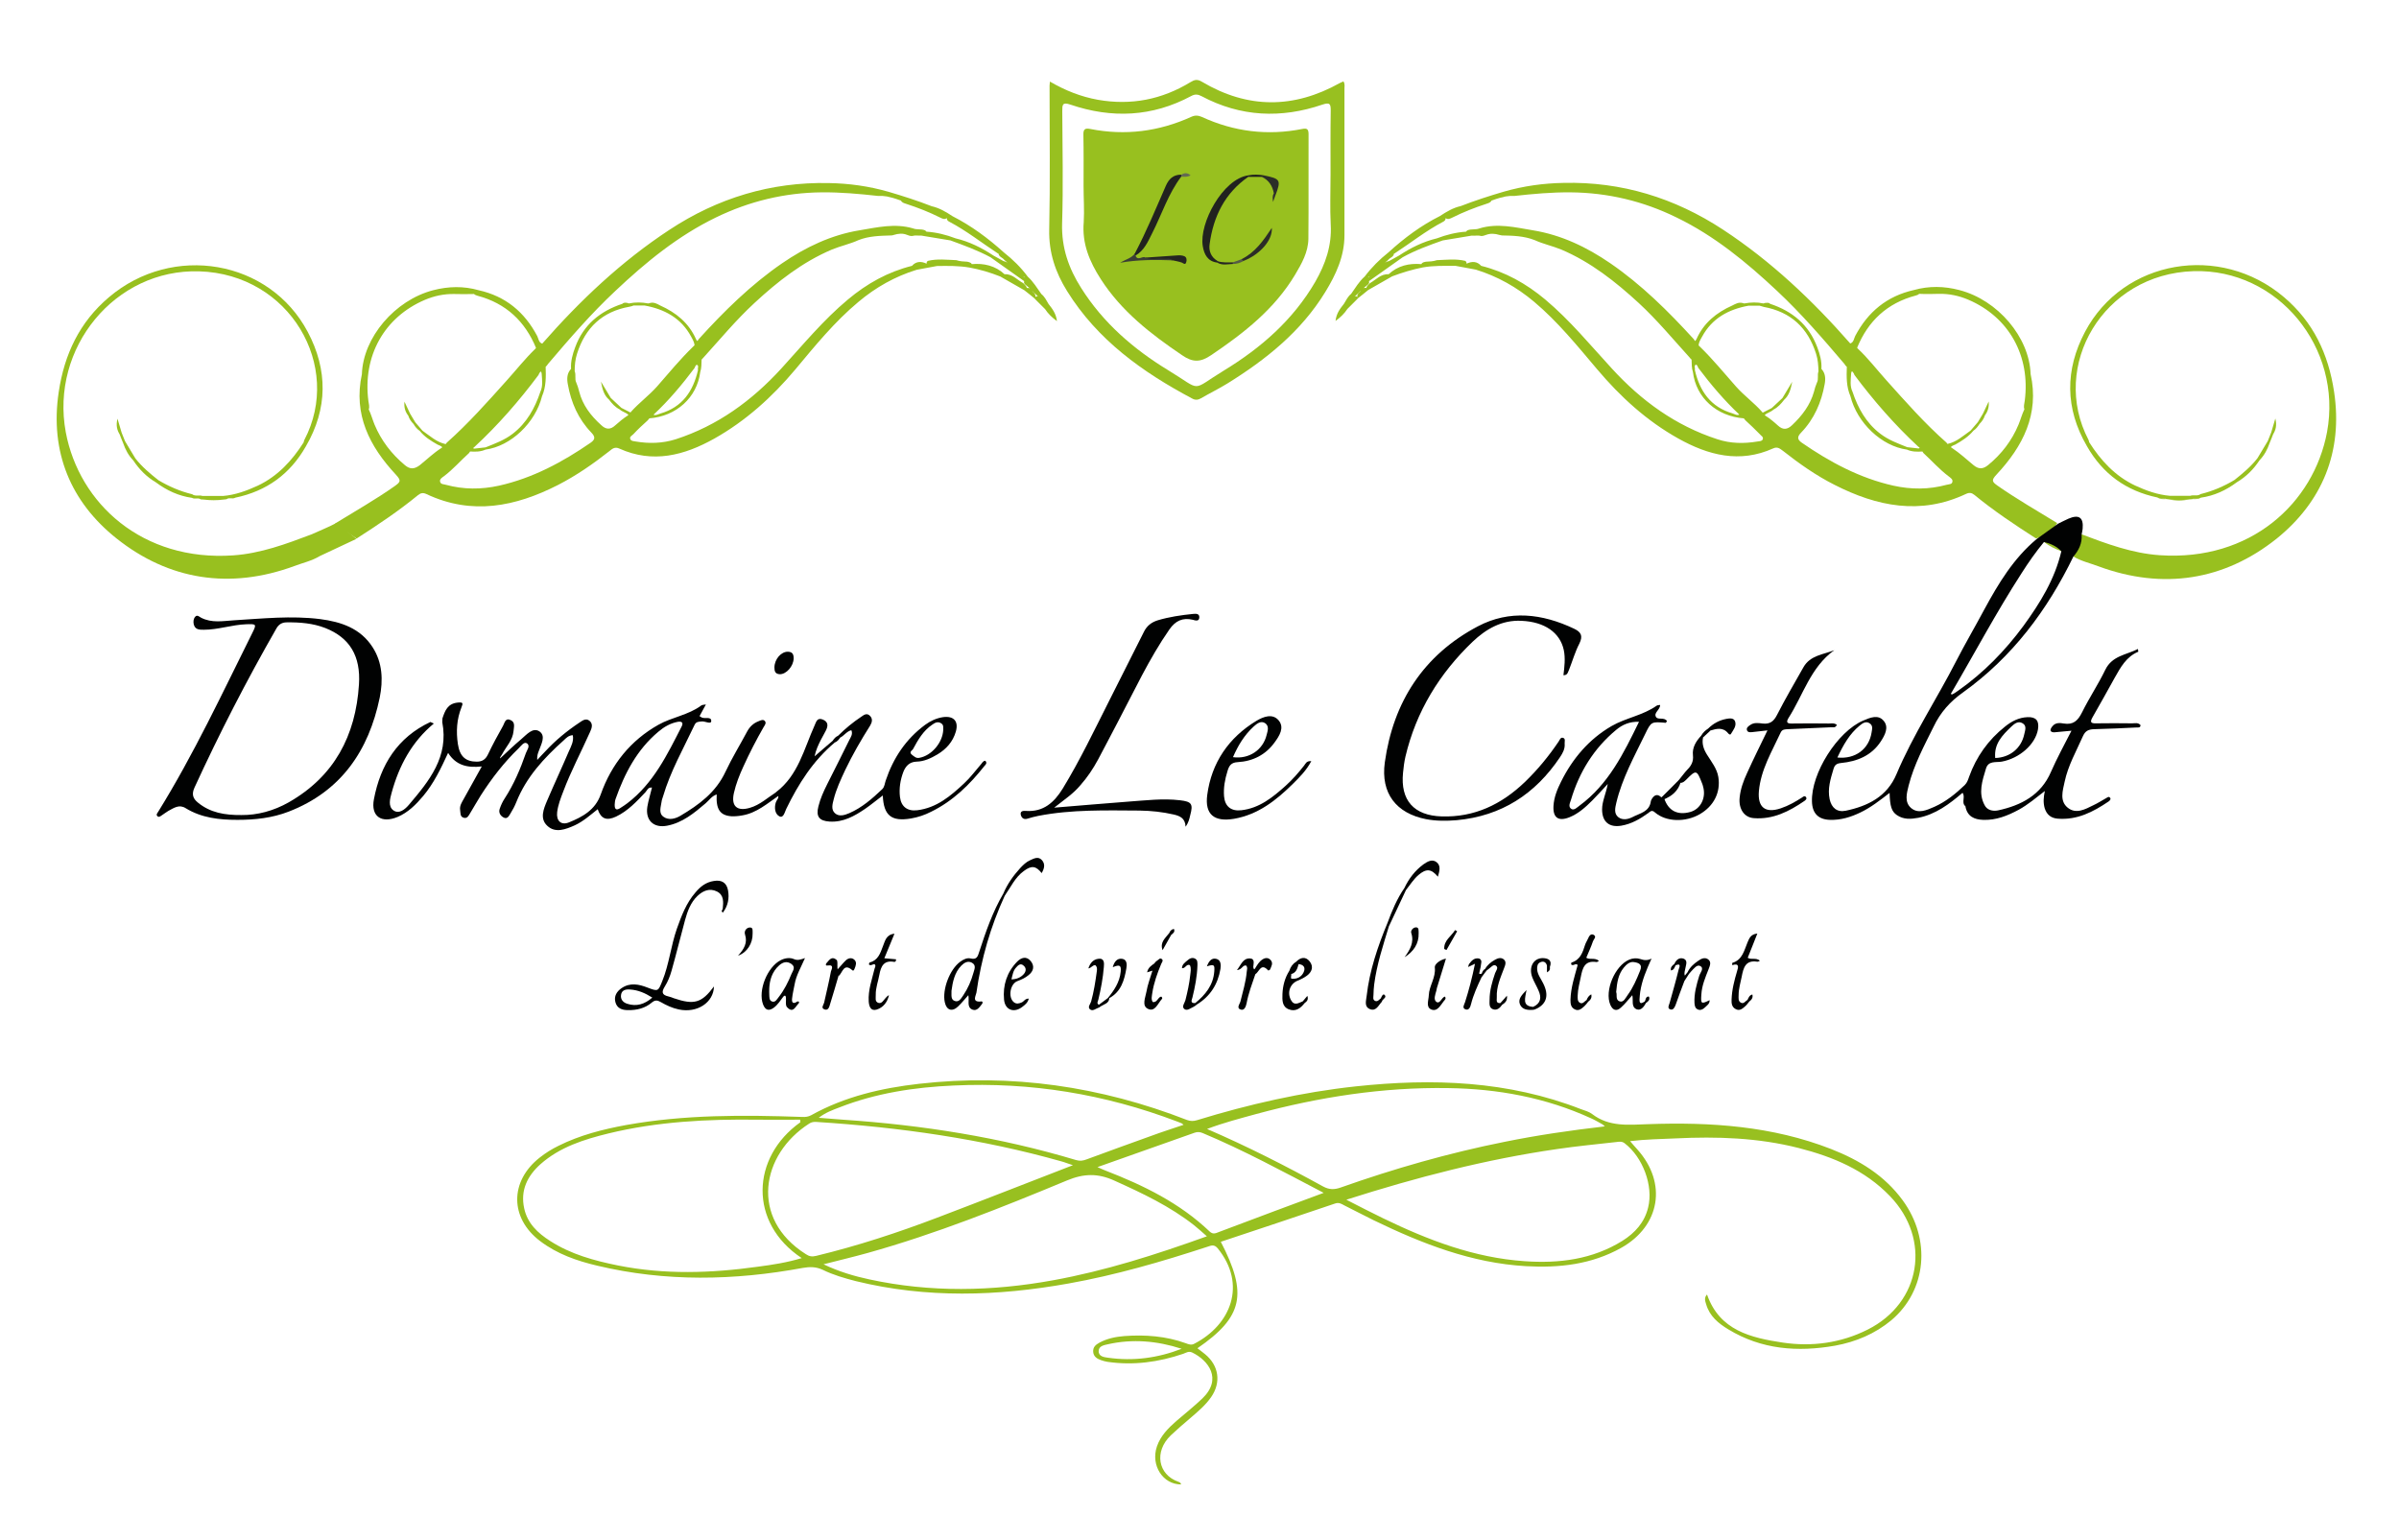 <?xml version="1.0" encoding="utf-8"?>
<!-- Generator: Adobe Illustrator 27.8.1, SVG Export Plug-In . SVG Version: 6.00 Build 0)  -->
<svg version="1.1" id="Calque_1" xmlns="http://www.w3.org/2000/svg" xmlns:xlink="http://www.w3.org/1999/xlink" x="0px" y="0px"
	 viewBox="0 0 1396.8 896.9" style="enable-background:new 0 0 1396.8 896.9;" xml:space="preserve">
<style type="text/css">
	.st0{fill:#010202;}
	.st1{fill:#B1CC55;}
	.st2{fill:#98C020;}
	.st3{fill:#99C026;}
	.st4{fill:#98C01F;}
	.st5{fill:#21221F;}
	.st6{fill:#2B2C28;}
	.st7{fill:#242422;}
	.st8{fill:#3B3E35;}
	.st9{fill:#2C2E28;}
	.st10{fill:#555C45;}
	.st11{fill:#262624;}
	.st12{fill:#636A53;}
	.st13{fill:#1E1E1C;}
	.st14{fill:#30302E;}
</style>
<path class="st0" d="M910.3,393.2c0.6-4.9,1.2-9.9,0.2-14.7c-2.2-10.2-11.2-16.4-24.6-17c-11.5-0.6-20.7,4.8-28.5,12.2
	c-19.3,18.5-32.9,40.6-39.1,66.9c-0.7,3.1-1.1,6.2-1.4,9.4c-1.6,16,6.3,24.9,22.5,25.4c19.1,0.6,34.8-7,48.3-19.9
	c7.5-7.2,14-15.1,19.8-23.7c0.6-0.9,1.1-2.5,2.4-2.2c1.8,0.4,1,2.2,1.1,3.4c0.3,3-1.1,5.5-2.7,7.9c-14.4,21.5-34.1,34.3-60.2,36.7
	c-6,0.5-12,0.5-17.8-0.6c-17.3-3.4-26.5-15-24-33.1c4.9-35.1,22.5-62.5,54.2-79.2c18.4-9.7,37.5-7.4,56,1.4c4,1.9,5.3,4.1,3.1,8.6
	c-2.5,4.8-4,10.1-6,15.2C912.9,391.2,912.9,393.2,910.3,393.2z"/>
<path class="st0" d="M613.8,470.3c15.3-1.2,29.2-2.5,43-3.5c10.1-0.7,20.2-2,30.3-0.8c6.7,0.8,7.7,2.1,5.9,8.7
	c-0.5,2.1-0.9,4.2-2.7,6.7c-0.2-5.1-3.5-6.3-6.9-7.1c-6.5-1.5-13.1-2.2-19.8-2.3c-19.8-0.1-39.6-0.7-59.1,3.1
	c-2.1,0.4-4.2,1-6.2,1.6c-2.4,0.8-3.7-0.7-4-2.5c-0.3-2.1,1.7-2.1,3.1-2c10.2,0.7,16.4-5,21.3-12.9c10.2-16.7,18.6-34.4,27.4-51.8
	c6.6-13.2,13.3-26.3,19.9-39.5c1.7-3.5,4.3-5.6,8.1-6.8c6.7-2,13.6-3,20.5-3.7c1.8-0.2,3.8-0.2,3.7,2c-0.1,2.6-2.4,1.8-3.8,1.4
	c-5.9-1.4-10.1,0.6-13.6,5.6c-11.9,17.1-20.5,35.9-30.2,54.2c-3.8,7.2-7.5,14.4-11.3,21.5c-2.9,5.4-6.3,10.5-10.4,15.1
	C624.8,462.3,619.7,465.6,613.8,470.3z"/>
<path class="st0" d="M1029.1,425.3c-3.3,0.4-6.1,0.7-8.8,1c-1.1,0.1-2.6,0.3-3.1-1c-0.6-1.5,0.8-2.4,1.8-3.1
	c2.2-1.6,4.8-1.2,7.2-0.9c4.3,0.5,6.5-1.2,8.4-4.9c4.8-9.4,10.2-18.6,15.4-27.8c4-7.1,11.6-7.4,18-10c-13.8,9.9-18.1,26.1-26.6,39.4
	c-1.6,2.6-0.9,3.4,2,3.3c7.2-0.1,14.3-0.1,21.5,0c1.5,0,3.2-0.4,4.6,0.8c-0.9,2-2.4,1.3-3.6,1.4c-8.3,0.4-16.6,0.7-24.9,1.1
	c-1.6,0.1-3.3,0-4.2,1.9c-5.1,11.1-11.6,21.7-12.7,34.2c-0.8,9.4,3.7,13,12.7,10c4.5-1.5,8.5-3.8,12.4-6.3c0.6-0.4,1.4-1.2,2.2-0.4
	c0.9,1.1,0,1.8-0.8,2.4c-8.9,6.1-18.3,10.9-29.5,10c-5.5-0.4-8.9-5.3-8.2-12c0.5-5,2.2-9.7,4.3-14.2
	C1020.9,442,1024.9,434,1029.1,425.3z"/>
<path class="st0" d="M453.1,463.2c-0.1-0.9-0.4-1.6-1.3-1.9c13-9.8,16.3-25.2,22.5-38.9c0.9-1.9,1.4-4.8,4.8-3.4
	c3.3,1.4,3.1,3.8,1.7,6.5c-0.9,1.8-1.9,3.5-2.8,5.2c-1.5,3-3,6.1-3.7,9.7c3.5-3,7-6.1,10.6-9.1c1-0.3,1.3,0.1,1.1,1.1
	c-12.6,10.6-21.1,24-28.2,38.6c-0.9,1.8-1.6,5.7-4.1,4.3c-2.4-1.3-3-4.8-2-8C452.1,465.9,453.6,464.9,453.1,463.2z"/>
<path class="st0" d="M520.8,543.7c-2,4.9-3.9,9.4-5.9,14.3c2.5,0.2,4.7,0.4,6.8,0.6c0.1,1.1-0.4,1.6-1.1,1.5c-6-1.1-7.7,2.6-8.6,7.5
	c-0.7,3.9-2.2,7.7-2.1,11.7c0.1,1.7-0.7,4,1.6,4.7c1.9,0.5,2.8-1.4,3.9-2.6c0.7-0.7,1.2-1.5,2.2-1.9c-0.9,4-3.3,7.2-7.2,8.4
	c-3.4,1-4.4-1.8-4.6-4.8c-0.4-6.6,1.9-12.7,3.4-19c0.2-0.8,0.8-1.5,0.3-2.4c-1.1-0.9-2.3,1.2-3.6-0.1c0.1-0.3,0.2-1.1,0.4-1.1
	c4.9-1.3,6.2-5.3,7.7-9.3C515.3,548.1,515.8,544.2,520.8,543.7z"/>
<path class="st0" d="M841.3,580.3c0.9,1.2-0.1,2-0.7,2.7c-1.9,2.4-3.7,6.3-7.3,4.8c-3.2-1.4-1.5-5.3-1.4-8.2
	c0.2-5.6,4.2-10.3,3.5-16.3c-0.2-1.8,2.9-4.4,6.5-5.1c-1.9,6-3.6,11.6-5.3,17.2c-0.1,0.5-0.2,1-0.3,1.5c-0.6,2.2-1.8,5.1,0,6.5
	C838.5,584.8,839.3,580.8,841.3,580.3z"/>
<path class="st0" d="M481,561.1c1.7-1.8,3.1-4.8,6.3-2c0.7,2-0.2,4.2,0.7,6.1c0.2,1,0,2,0.2,3.1c-1.6,5.4-3.1,10.7-4.8,16.1
	c-0.5,1.7-1,4.2-3.3,3.4c-2.4-0.8-0.5-2.7-0.2-4.2c1.3-6,2.8-11.9,3.9-17.9c0.2-1,2.2-4.1-1.8-3.5
	C481.1,562.4,480.6,562.1,481,561.1z"/>
<path class="st0" d="M450.9,388.6c0.1-4.9,4-9.2,7.9-9.1c2.7,0.1,3.3,1.6,3.3,3.9c-0.1,4.5-4.2,9.2-8,9.2
	C451.3,392.5,450.9,390.8,450.9,388.6z"/>
<path class="st0" d="M994.5,424.3c3-3,6.5-4.9,10.7-5.7c2-0.4,4.5-0.6,5.1,1.7c0.8,2.6-1.2,4.9-2.5,7.1c-0.4,0.7-1.2,0.1-1.6-0.4
	c-3-3.7-6.7-2.7-10.4-1.6C994.6,425.9,994.3,425.3,994.5,424.3z"/>
<path class="st0" d="M708.4,558.4c-3-0.9-4.6,1.4-5.7,4.3c4.2-1.3,4.6-1,4.3,3c-0.6,8-5.2,13.6-11.1,18.4c-3.1,0.2-2-1.8-1.6-3.3
	c1.5-6.1,2.7-12.3,2.9-18.6c0-1.5,0.2-3.2-1.4-4c-1.7-0.9-3.3,0-4.5,1.1c-1.4,1.2-3.1,2.3-3.1,4.5c2.1,0.2,2.5-2.7,4.6-1.8
	c0.9,1.9,0.4,3.9,0.2,5.8c-0.5,4.9-1.6,9.8-2.8,14.6c-0.4,1.6-2.3,3.7-0.7,5.1c1.7,1.4,3.7-0.5,5.4-1.2c0.7-0.3,1.4-0.9,2-1.4
	c7.8-4.8,12.2-11.8,13.7-20.7C710.9,562.1,711,559.2,708.4,558.4z"/>
<path class="st0" d="M817.8,557.4c3.1-4.3,5.7-8.5,3.9-14.1c-0.5-1.4,1.1-3.4,2.9-3.3c1.7,0.1,1.3,2.1,1.4,3.3
	C826.2,549.6,823,554.1,817.8,557.4z"/>
<path class="st0" d="M739.8,559c-1.5-1.6-3.3-1.3-4.9-0.2c-1.8,1.2-2.9,3.1-4,4.9c-1,1.7-0.9-0.1-1.2-0.5c-0.1,0.2-0.2,0.5-0.4,0.7
	c0.1-0.2,0.2-0.4,0.4-0.7c0.1-2,1.2-5-2-5.1c-4-0.1-5,3.5-7.5,6.8c3.1-0.3,3.2-3,5.3-2.7c1.1,1.1,0.5,2.5,0.4,3.7
	c-0.5,5.9-2.3,11.6-3.7,17.4c-0.4,1.4-2.5,3.8,0.3,4.6c2,0.6,2.9-1.7,3.3-3.6c1.1-5.9,3.2-11.4,5.1-17c2.3-1.4,3.3-6.9,7.5-2.2
	c0.1,0.1,1-0.3,1.1-0.6C740.2,562.7,741.5,560.9,739.8,559z"/>
<path class="st0" d="M429.7,556.5c3.7-4,5.6-7.6,4.1-12.3c-0.7-2.1,0.8-3.9,2.5-4.1c2.5-0.3,1.8,2.1,1.9,3.6
	C438.3,549.2,435.1,554.6,429.7,556.5z"/>
<path class="st0" d="M488.3,568.3c-0.9-0.4-1.2-1.2-1.2-2.1c0.8-0.6,0.3-1.7,1-2.2c1.5-1.6,2.9-3.4,4.5-4.9c1.5-1.3,3.4-1.6,4.9-0.2
	c1.5,1.5,0.8,3.4,0.1,5.1c-0.2,0.5-0.6,1.6-1.3,1C491.1,560.4,490.6,566.6,488.3,568.3z"/>
<path class="st0" d="M968.7,465.5c-0.4-0.4-0.9-0.8-1.3-1.2c3.4-3.4,6.8-6.7,10.1-10.1c0.4,0.4,0.7,0.8,1.1,1.2
	C977.1,460.5,973.5,463.6,968.7,465.5z"/>
<path class="st0" d="M840.9,552.6c-0.3-5,4.1-7.4,6.3-11c0.4,0.2,0.8,0.4,1.2,0.7c-2.1,3.6-4.2,7.3-6.2,10.9
	C841.8,553,841.3,552.8,840.9,552.6z"/>
<path class="st0" d="M653.3,558.3c-2.9-0.4-4.6,1.8-5.4,4.9c4.1-1.7,5-1.1,4.6,2.7c-0.6,6-3.8,10.8-7.5,15.3
	c-1.7,1.3-3.5,2.6-5.2,3.9c-1.5-0.9-0.5-2-0.3-3c1.5-6.3,2.7-12.6,3.2-19c0.2-2.2,0.4-5.3-3.2-4.8c-3.1,0.4-4.9,2.7-5.8,5.6
	c1.7-0.2,2.3-1.9,4-1.9c1.2,1,1.1,2.4,0.9,3.7c-0.8,5.9-1.7,11.7-3.3,17.5c-0.4,1.4-2.2,3.2-0.7,4.5c1.6,1.4,3.4-0.4,5-0.9
	c0.5-0.1,0.8-0.5,1.3-0.8c2-1.3,4.8-1.7,5-4.8c6.8-3.7,8.7-10.3,9.9-17.2C656.2,561.8,656.3,558.7,653.3,558.3z"/>
<path class="st0" d="M676.1,580.3c-2,0.4-2.3,3.6-4.9,3.2c-1.1-1.6-0.5-3.5-0.3-5.2c0.9-5.9,2.9-11.5,5.2-17
	c0.4-0.9,1.3-1.9,0.5-2.7c-1.2-1.2-2,0.3-2.9,0.8c-0.7,0.4-1.2,1.1-1.7,1.7c-1.8,1.2-3.6,2.5-4.1,5.1c1.3-0.4,2.2-0.7,3.1-1
	c-1.2,4.1-2.8,8.1-3.5,12.3c-0.6,3.4-2.9,8.3,1,10c4,1.9,5.7-3.3,8.1-5.9C676.7,581.4,676.9,580.9,676.1,580.3z"/>
<path class="st1" d="M1263,290.8c3.9,0,7.7,0,11.6,0C1270.8,291.7,1266.9,291.8,1263,290.8z"/>
<path class="st0" d="M1142.4,461.3c0.8-1,1.8-2.9,2,0.2c0.2,2.6-0.1,5.3-0.2,7.9C1141.8,467.1,1144.7,463.7,1142.4,461.3z"/>
<path class="st0" d="M994.5,424.3c0.4,0.4,0.8,0.8,1.3,1.2c-1.4,1.3-2.8,2.6-4.2,3.9c-0.4-0.3-0.7-0.7-1.1-1
	C991.5,426.6,992.9,425.3,994.5,424.3z"/>
<path class="st0" d="M486,432.4c-0.4-0.4-0.8-0.7-1.1-1.1c0.7-1.3,1.8-2.3,3.1-2.9c0.4,0.4,0.8,0.7,1.2,1.1
	C488.4,430.7,487.5,431.8,486,432.4z"/>
<path class="st0" d="M877.4,579.8c-1.5,1.7-2.7,3-3.8,4.3l0,0c-2.9,0.2-2-2-2.1-3.4c-0.3-6.1,2.2-11.5,4.3-17.1
	c0.7-1.8,1.4-3.6-0.3-5c-1.5-1.2-3.4-0.7-5.1,0.3c-2.3,1.3-4.3,2.9-5.7,5.3c-1.2,0.6-1.6,1.7-2,2.8c-0.6-0.1-1.8,0.8-1.3-0.9
	c0.5-1.9,0.9-3.8,1.1-5.8c0.1-1-0.4-2-1.6-2.2c-2.7-0.4-4.2,1.5-5.6,3.3c-0.2,0.3-0.2,0.8-0.5,1.7c1.5-0.7,2.5-1.2,4-1.9
	c-1.6,7.9-3.5,15.2-5.8,22.4c-0.4,1.3-2,3.5,0.4,4.2c1.9,0.6,2.7-1.4,3.1-3.1c1.4-5.5,3.7-10.5,6.1-15.6c1-1.3,2-2.7,3-4
	c0.4-0.3,0.8-0.6,1.2-0.9c1.3-0.9,2.7-2.9,4.2-1.9c1.7,1.2,0,3-0.5,4.4c-1.7,5-3.2,10.1-3.2,15.4c0,2.1-0.5,4.7,2,5.6
	c2.3,0.8,4-0.7,5.3-2.6C876.3,584,877.8,582.7,877.4,579.8z"/>
<path class="st0" d="M990.6,579.1c0.3-5.2,2.3-9.9,4.2-14.7c0.8-2.1,1.8-4.3-0.3-5.8c-2-1.4-4.1-0.3-5.9,1c-2.5,1.7-4.7,3.7-6,6.5
	c-0.5,0.7-1.1,1.3-1.6,2c-0.6-1.5,0.1-2.8,0.3-4.3c0.3-1.9,1.6-4.6-1.1-5.6c-2.4-0.8-4.3,0.7-5.3,3.1c-1.2,0.9-2.4,1.9-2,3.8
	c1.8-0.3,2.1-1.8,2.7-3c3.7-1.6,2,1.6,1.8,2.4c-1.6,6.6-3.5,13.1-5.3,19.6c-0.4,1.3-1.5,3.1,0.5,3.7c1.6,0.5,2.4-1.1,3-2.6
	c1.6-4.7,3.4-9.3,5.1-13.9c0.9-1.4,1.8-2.8,2.7-4.2c0.4-0.5,0.8-1,1.3-1.5c1.5-1.5,3.3-4.1,5.2-3.1c2.5,1.3,0.1,3.8-0.5,5.6
	c-1.6,5.2-3.1,10.5-2.8,16c0.1,1.6,0.4,3,1.9,3.7c1.5,0.7,3,0,4.1-1.1c1.2-1.2,2.9-2.1,2.8-4.3C990.5,584.8,990.2,584.6,990.6,579.1
	z"/>
<path class="st0" d="M683.5,540.9c-1.4,0.3-2.2,1.1-2.7,2.4c-2.2,2.9-5.6,5.3-3.9,10c1.7-3,3.3-5.9,5-8.9
	C683,543.5,684.3,542.7,683.5,540.9z"/>
<path class="st0" d="M923.6,557.7c1.3-3.2,2.8-6.3,3.9-9.6c0.4-1.2,2.4-2.7,0.3-3.8c-1.6-0.8-2.6,0.8-3.2,2.3
	c-0.5,1.2-1.3,2.3-1.7,3.6c-1.4,4.4-2.8,8.7-7.9,10.3c-0.2,0.1-0.2,0.8-0.2,1.1c1.3,1.2,2.5-1,3.8,0.3c-1.8,6.6-4,13.2-4.2,20.2
	c0,2.2,0.1,4.4,2.4,5.6c2.4,1.3,4.1-0.4,5.7-1.8c0.8-0.7,1.5-1.7,2.2-2.6c1.3-1,2.3-2.2,1.8-4.3c-1.5,0.8-2.2,2-2.7,3.3
	c-1.2,0.7-2.2,2.5-3.8,1.7c-1.7-0.9-1.4-2.8-1.4-4.4c0.1-3.7,1.1-7.2,1.8-10.7c1-5.1,2.2-9.8,9.1-8.7c0.4,0.1,0.9-0.4,1.5-0.7
	C928.3,557.4,925.8,559.1,923.6,557.7z"/>
<path class="st0" d="M1017.6,557.7c1.8-4.6,3.7-9.1,5.6-14.1c-3.9,0.4-4.7,2.8-5.7,5.1c-2,4.7-2.9,10.2-8.9,12c-0.1,0,0,0.6,0,1.3
	c4.1-1.3,3.6,1.1,2.8,3.5c-1.6,5.4-3,10.8-3.2,16.5c-0.1,2.2,0.1,4.4,2.4,5.6c2.4,1.3,4.1-0.4,5.7-1.8c0.8-0.7,1.5-1.8,2.2-2.6
	c1.3-1,2.3-2.2,1.8-4.1c-1.7,0.4-2.2,1.8-2.8,3.1c-1.2,0.7-2.2,2.5-3.8,1.7c-1.8-0.9-1.4-2.8-1.4-4.5c0-3.7,1.1-7.2,1.8-10.7
	c1-5.2,2.2-9.8,9.1-8.7c0.4,0.1,0.9-0.3,1.5-0.6C1022.2,557.4,1019.7,559.1,1017.6,557.7z"/>
<path class="st0" d="M898.3,557.9c-5.5,0-8.4,5.3-6.1,11.3c1,2.6,2.5,5,3.6,7.6c1.8,4,1.4,7.4-3.1,9.5c-6.6-0.4-4.7-5-3.9-9.8
	c-2.8,2.9-5.1,5.3-3.8,8.4c1.3,3.1,4.7,3.4,7.8,3.1c0.8-0.1,1.5-0.5,2.2-0.8c5.6-2.9,6.9-7.9,3.5-14.6c-1.3-2.7-3.3-5.1-3.5-8.1
	c-0.1-1.6,0.1-3.5,1.9-4.2c1.8-0.8,3.2-0.1,3.8,1.9c0,1.3,0,2.5,0,4c1.7-0.9,1.9-1.9,1.7-3.1C903.8,559.3,901.7,558,898.3,557.9z"/>
<path class="st1" d="M1256.2,289.7c1.8,0,3.7-0.7,5.1,0.9C1259.6,290.7,1257.8,290.8,1256.2,289.7z"/>
<path class="st0" d="M836.5,502.1c-2.6-2.1-5.4-0.4-7.7,1.2c-4.9,3.6-8.5,8.3-11.1,13.8c-4.3,6.2-7.2,13.2-9.8,20.2v0
	c-5.7,13.8-10.5,27.8-12.2,42.8c-0.3,2.7-1.5,6.1,1.9,7.5c3.6,1.5,5-2.2,6.9-4.2c0.2-0.2,0.2-0.6,0.4-0.9c0.8-1,2.7-2,1.1-3.3
	c-0.8-0.6-1.6,1.1-2,2.1c-1,0.8-2,2.2-3.4,1.5c-1.5-0.7-0.9-2.3-0.9-3.6c0-2,0.2-4,0.4-5.9c1.5-11.7,5.2-22.8,8.6-34
	c0.2-0.3,0.3-0.5,0.4-0.8c3.2-6.7,6.3-13.5,9.5-20.2v0l0,0c2.4-3,4.4-6.3,7.3-8.8c4.5-3.8,7.4-3.7,11.3,1
	C838.1,507.3,839.1,504.2,836.5,502.1z"/>
<path class="st1" d="M1276.3,290.6c1.4-1.6,3.3-0.9,5.1-0.9C1279.9,290.8,1278.1,290.7,1276.3,290.6z"/>
<path class="st2" d="M1107.8,698.9c-10.6-14.5-25.3-23.4-41.6-29.8c-34.3-13.4-70.2-15.8-106.5-14.5c-11.5,0.4-22.8,1.7-32.7-5.9
	c-1.8-1.4-4.2-2-6.4-2.8c-42.5-16.6-86.5-18.1-131.2-13.3c-31.5,3.4-62.2,10.4-92.5,19.7c-2,0.6-3.7,0.6-5.7-0.1
	c-50.3-19.6-102.3-27.2-156.1-21.1c-21.9,2.5-43.2,7.4-62.8,18.3c-1.7,0.9-3.3,1.1-5.2,1c-34.3-1.2-68.5-1.4-102.5,4.7
	c-13.6,2.5-27,5.9-39.4,12.1c-3.9,1.9-7.6,4.2-11,6.9c-17.5,13.8-17.4,35.2,0.3,48.6c9.9,7.5,21.3,11.5,33.2,14.3
	c39.8,9.5,79.8,8.7,119.8,1.3c4.1-0.7,7.6-0.7,11.5,1.1c6.1,3,12.7,4.9,19.3,6.6c41.2,10.1,82.5,8.8,123.8,1.4
	c27.5-4.9,54.3-12.7,80.9-21.4c2.2-0.7,3.9-1.6,6,0.9c17.1,21.1,7.7,44.6-13.7,55.6c-1.7,0.9-3.2,0.3-4.8-0.3
	c-11.6-4.2-23.7-5.1-35.9-4.2c-5,0.4-9.9,1.4-14.4,3.8c-2.2,1.2-3.9,2.6-3.7,5.4c0.2,2.7,2.2,4,4.5,4.8c1.2,0.4,2.5,0.8,3.8,1
	c15.1,2.2,29.8,0.2,44.2-4.7c1.6-0.6,3.1-1.7,5.2-0.7c9.3,4.5,17.7,15.3,5.9,26.7c-4.8,4.6-10,8.7-15.1,13.1
	c-4.8,4.2-9.3,8.7-11.4,14.9c-3.7,10.9,3.4,22.1,14.1,22.1c-0.2-1-0.9-1.3-1.7-1.6c-11.7-4.1-14.2-17.5-4.3-27
	c3.6-3.4,7.4-6.7,11.2-9.9c4.4-3.8,8.9-7.5,12.3-12.4c5.9-8.5,4.5-18.3-3.5-24.9c-1.4-1.2-3-2.3-4.5-3.5
	c26.5-18.2,29.4-31.6,13.6-62c22.3-7.4,44.5-14.8,66.6-22.3c2.1-0.7,3.5,0.1,5.1,1c5.8,2.9,11.5,5.9,17.4,8.8
	c28.1,13.6,56.9,24.9,88.6,26.7c19.4,1.1,38.2-1,55.5-10.7c22.7-12.8,26.8-37.7,9.4-57.2c-1.4-1.6-2.8-3.1-4.3-4.9
	c9.1-1.1,17.8-1.2,26.4-1.6c24.2-1.2,48.2-0.4,71.8,5.6c19.9,5.1,38.5,12.8,53.1,28c24.2,25.1,18.1,62.1-12.9,77.7
	c-15.7,7.9-32.5,10.1-49.5,7.6c-18.5-2.8-36.8-7-44.1-28c-1.8,1.9-1.1,3.8-0.5,5.7c2,6.9,7.1,11.1,12.9,14.6
	c19.4,11.8,40.4,13.3,62.1,9.5c12.1-2.2,23.3-6.9,32.8-14.8C1121.8,751.4,1124.5,721.7,1107.8,698.9z M645.1,790.6
	c-2.2-0.3-5.6-0.7-5.4-4c0.1-2.8,3-3.3,5.2-3.8c14.6-3.3,28.9-2,43.1,2.6C674.1,790.8,659.8,792.7,645.1,790.6z M488.6,644.9
	c21.4-8.4,43.9-11.8,66.7-12.8c44.8-2.1,88,5,129.9,20.9c0.9,0.4,1.9,0.7,2.8,1.1c0.3,0.1,0.5,0.4,1.1,0.9c-6.5,2.2-12.8,4.2-19,6.5
	c-12.5,4.5-25,9-37.4,13.6c-2.1,0.8-3.9,1.1-6.2,0.4c-44.3-13.3-89.6-20.4-135.7-23.5c-4.4-0.3-8.8-0.7-14.1-1.1
	C480.7,647.8,484.7,646.4,488.6,644.9z M441.3,737.6c-27.2,3.8-54.3,4.7-81.4-0.7c-13.9-2.8-27.5-6.5-39.6-14.3
	c-7.2-4.6-13.2-10.2-15.1-19c-2.3-10.5,1.9-18.9,9.5-25.7c11.3-10,25.3-14.4,39.6-17.9c28.5-6.9,57.5-8.4,86.7-8
	c8.3,0.1,16.6,0,24.9,0c0,0.5,0.1,1,0.1,1.5c-28.7,20.4-30.2,58.6,0.8,79.1C458.2,735.2,449.7,736.5,441.3,737.6z M475.2,731.3
	c-2.4,0.6-4.1,0.3-6-1c-32.9-20.8-26-58.1,1.9-76c1.3-0.9,2.7-1.1,4.2-1c48.4,3.1,96.1,9.8,142.8,23c1.9,0.5,3.7,1.3,6.6,2.2
	c-26.9,10.4-52.8,20.6-78.9,30.5C522.7,717.8,499.2,725.5,475.2,731.3z M613.2,745.5c-35.7,6.5-71.4,7.2-107-0.5
	c-8.9-1.9-17.7-4.5-26.7-8.8c9-2.3,17.4-4.3,25.7-6.6c39.7-11.1,78-26.4,116-42.2c9.8-4.1,18.1-4.3,27.7,0.1
	c16.2,7.3,32.3,14.9,46.4,26c2.3,1.8,4.5,3.9,7.4,6.4C672.7,730.7,643.5,740,613.2,745.5z M741.9,705.3c-10.7,4-21.4,8.1-32.2,12.1
	c-1.8,0.7-3.4,1.6-5.4-0.3c-17.4-16.6-38.5-26.9-60.7-35.5c-1.1-0.4-2.1-0.9-4.6-2c19.7-7,38.1-13.5,56.5-20
	c1.7-0.6,3.1-0.5,4.8,0.2c23.9,10,46.7,22.4,70.4,34.8C760.6,698.4,751.2,701.8,741.9,705.3z M780.6,691.5
	c-3.7,1.3-6.7,1.3-10.2-0.6c-21.8-12-44-23.3-67.6-33.5c9.8-3.7,19.2-6.1,28.6-8.7c36.6-9.9,73.8-15.7,111.8-15.1
	c28.8,0.4,56.8,5.5,83.2,17.6c2.3,1,4.4,2.3,6.6,3.5c0.4,0.2,0.7,0.6,1.4,1.2c-19.9,2.3-39.2,5.1-58.4,9
	C843.5,671.4,811.7,680.5,780.6,691.5z M959.6,703.2c-2.1,8.6-7.6,14.7-14.9,19.3c-17.5,10.9-36.9,13.3-57,11.9
	c-29.4-2-56.2-12.3-82.4-25c-6.8-3.3-13.6-6.8-21.4-10.8c41-13.1,81.3-23.5,122.7-29.5c11.5-1.7,23.1-2.8,34.6-4.1
	c1.6-0.2,3.1-0.5,4.7,0.7C956.5,673.8,962.8,690.5,959.6,703.2z"/>
<path class="st3" d="M1200.3,321c-3.6-1.3-7.1-2.9-10.1-5.4c2.4-3.5,5.2-8.8,9.5-6.6C1204,311.2,1201.3,316.8,1200.3,321z"/>
<path class="st2" d="M782.2,47.4c-0.8,0.4-1.4,0.6-2,0.9c-27,15.1-53.8,15.1-80.4-0.7c-2.6-1.6-4.3-1.2-6.6,0.2
	c-16.7,10.2-34.7,13.7-54,10.3c-9.9-1.8-19-5.4-27.9-10.6c-0.1,1.2-0.2,1.8-0.2,2.4c0,27.9,0.4,55.9-0.2,83.8
	c-0.3,13.3,3.6,24.9,10.4,35.8c17.7,28.5,43.9,47.2,72.9,62.6c1.8,1,3.4,0.8,5.1-0.2c5-2.9,10.3-5.5,15.2-8.5
	c22.6-14,43-30.3,57.1-53.3c6.2-10.1,11.2-20.8,11.2-33.1c0-28.3,0-56.6,0-84.8C782.7,50.7,783.3,49,782.2,47.4z M765.8,164.1
	c-12.9,22.2-31.6,38.5-53.1,51.6c-20,12.2-12.2,12.2-32.5-0.1c-20.2-12.3-37.9-27.6-50.7-47.9c-7.3-11.5-11.5-23.5-11.1-37.6
	c0.7-21.8,0.2-43.6,0.1-65.4c0-3.6,0-5.4,4.7-3.8c24.1,8.2,47.7,7.2,70.4-5c2.2-1.2,3.9-1,6,0.1c22.7,12.1,46.4,13.1,70.4,4.9
	c4.5-1.5,4.8-0.2,4.8,3.6c-0.2,12.3-0.1,24.6-0.1,36.9c0,9.8-0.4,19.7,0.1,29.4C775.5,143.1,771.7,153.8,765.8,164.1z"/>
<path class="st0" d="M451.9,461.3c-5,3.2-9.4,7.4-15.3,9.1c-7.5,2.2-11-1-9.3-8.6c1.2-5.3,3.2-10.4,5.5-15.4
	c3.6-7.9,7.5-15.5,11.8-23c0.6-1,1.8-2.4,0.7-3.6c-1-1.1-2.5-0.3-3.7,0.2c-2.9,1.1-5,3.1-6.5,5.8c-4.2,7.9-8.9,15.5-12.7,23.6
	c-5.6,12-15.4,19.2-26.2,25.6c-3,1.8-6.9,2.8-9.9,0.6c-3-2.1-1.5-5.8-1.1-8.8c0.1-1,0.5-1.9,0.8-2.9c4.3-14.7,11.9-28,18.4-41.8
	c0.9-1.9,2.3-1.8,4-2c2-0.3,5.5,1.8,5.7-0.1c0.2-3-3.6-1.3-5.5-2.2c-0.4-0.2-0.8-0.5-1.3-0.8c1.2-2.2,2.4-4.3,3.7-6.8
	c-1.2,0.2-2.2,0.2-2.7,0.6c-7.5,5.6-17.1,6.8-24.9,11.2c-16.2,9.1-27.4,23-33.6,40.5c-3.2,9.2-10.7,13.2-18.6,16.4
	c-4.6,1.8-7.4-1-6.8-6c0.5-4.1,2-8,3.5-11.9c4.5-12,10.5-23.2,15.7-34.9c1-2.2,1.8-4.6-0.4-6.4c-2.1-1.7-4.1-0.1-5.9,1.1
	c-7.2,4.8-13.9,10.3-19.8,16.7c-1.6,1.7-3.2,3.3-4.7,5c-0.2-2.2,0.3-3.7,0.9-5.2c1.3-3.8,4.3-8.7,0.4-11.4
	c-3.9-2.6-7.5,1.9-10.6,4.5c-4.3,3.6-8.3,7.5-12.3,11.2c-0.3-0.6,0.7-1.5,1.2-2.5c2.3-4.4,6.1-8,6.6-13.4c0.2-2.6,1.1-5.1-1.7-6.4
	c-3.1-1.5-3.5,1.7-4.4,3.3c-3.1,5.5-6.1,11-8.8,16.7c-1.4,2.9-3.3,4.2-6.5,4.2c-6.5,0-9.9-3-11-10.2c-1.1-7.3-0.7-14.5,2.1-21.5
	c1-2.4,0.9-3-2.2-2.7c-5.9,0.6-7.4,4.7-8.9,9.2c0,0.7-0.1,1.5-0.1,2.2c3.9,20.2-7.6,34.2-19.4,48.1c-2.2,2.6-5.7,5.6-9,3.3
	c-3.3-2.3-2-6.9-1.1-10.2c4.3-15.8,11.8-29.8,24.6-40.4c-0.7-0.3-1.4-0.6-2-0.9c-19.2,9-29.1,25-32.9,45c-1.9,10,4.4,14.2,13.8,10.3
	c6.1-2.6,10.7-7.2,14.9-12.2c6.2-7.4,10.3-16,14.5-25.1c4.6,7.3,11.2,8.8,19.6,7.9c-3.8,6.9-7.2,12.9-10.5,18.9
	c-1.1,2-2.5,4-2.1,6.5c0.3,1.7-0.2,3.9,2.2,4.5c2.1,0.5,2.8-1.4,3.7-2.8c2.1-3.4,4-6.9,6.1-10.2c6.4-10,13.6-19.3,22.1-27.5
	c1.4-1.4,3.1-3.9,4.7-2.9c2.3,1.4,0.1,4-0.5,5.7c-3.2,9.2-7,18.2-12.4,26.5c-1.2,1.8-2.1,3.8-2.8,5.8c-0.8,2.1,0.1,4,2,5.1
	c2.3,1.4,3.3-0.7,4.2-2.2c1.3-2.1,2.5-4.3,3.4-6.6c5.8-14.6,16.1-25.7,27.6-36c1.4-1.3,2.8-2.9,5.3-3c0.7,3.5-1,6.5-2.3,9.4
	c-4.1,9.6-8.5,19-12.6,28.6c-2.1,4.9-4.5,10.6,0.1,14.8c4.7,4.4,10.7,2,15.9-0.3c5-2.3,9.1-6,13.4-9.4c1.9,5.6,5.1,6.9,10.7,4.3
	c6.9-3.3,12-8.8,17.1-14.2c1-1.1,1.5-3,3.8-2.7c-0.9,3.9-2.1,7.5-2.7,11.2c-1.2,7.9,3.7,12.5,11.5,11c9-1.7,15.8-7.4,22.5-13.1
	c2-1.7,3.5-4.2,6.4-5.1c-0.5,8.6,1.9,12.2,8.5,12.7c2.1,0.1,4.3-0.1,6.4-0.5c8.3-1.4,14.5-6.9,21.2-11.5
	C453.5,462,453.7,461,451.9,461.3z M365.3,467.7c-1.3,1-2.7,1.9-4.1,2.8c-2.1,1.4-3.4,1.1-3.3-2c0.1-0.9,0.1-2.1,0.5-3.2
	c5.3-15,12.5-28.8,24.9-39.2c3.3-2.8,7-5,11.4-5.8c2.5-0.4,3.2,0.7,2.2,2.7C388.5,439.4,380.5,456.1,365.3,467.7z"/>
<path class="st0" d="M216.9,376.8c-7.1-11-18.3-14.7-30.5-16.3c-16.8-2.1-33.5-0.3-50.2,0.7c-6.4,0.4-12.9,1.7-19.1-1.5
	c-1-0.5-2.3-2-3.5-0.5c-1,1.2-1.1,2.8-0.8,4.3c0.8,3.2,3.2,3.2,5.9,3.2c8.4,0,16.3-2.9,24.7-3.2c5.9-0.2,6.1-0.1,3.5,5.1
	c-17.5,35.1-34.1,70.7-54.8,104.1c-0.5,0.8-1.4,1.7-0.4,2.6c0.9,0.8,1.8-0.1,2.6-0.6c1.2-0.8,2.4-1.7,3.7-2.5
	c3.2-1.7,6.3-4,10.1-1.6c9.3,5.7,19.6,6.8,30.2,6.8c10.2,0,20.3-1.1,29.8-4.8c30.5-11.8,46.6-35.5,53-66.4
	C223.1,396.2,222.8,385.9,216.9,376.8z M209,398.6c-1.9,29.8-14.4,53.5-40.9,68.6c-8.8,5-18.3,7.5-27.5,7.4
	c-9.8,0.1-18.2-1.4-25.3-7.2c-3-2.4-3.8-4.9-2.1-8.7c14.5-31.6,30.4-62.5,47.7-92.7c1.4-2.5,3.4-3.6,6-3.6
	c7.7-0.1,15.3,0.5,22.5,3.3C203.6,371.3,210.1,382,209,398.6z"/>
<path class="st0" d="M1000.5,452.5c-0.8-5-4.1-9-6.7-13.2c-1.9-3.1-3-6.3-2.2-9.9c0.3-1-0.1-1.3-1.1-1c-3,3.2-5.3,6.9-4.8,11.4
	c0.4,3.5-0.9,6-3.2,8.3c-1.8,1.9-3.3,4.1-5,6.1c-0.4,0.9,0.1,1.3,0.8,1.6c1.5,0.2,2.4-0.8,3.4-1.7c5.9-6,6.2-5.9,9.3,2
	c0.2,0.6,0.5,1.2,0.6,1.9c1.9,6.5-1.4,13.1-7.4,14.8c-7.5,2.1-12.8-0.7-15.2-7.8c-0.4-0.6-0.9-1.1-1.7-0.7c-3.7-3.7-6,1.6-6.1,2.2
	c-0.8,6.3-6.4,7-10.5,9.2c-2.7,1.4-6,2.1-8.5,0.1c-2.6-2.1-1.8-5.4-1.1-8.4c3.4-14.2,10.4-26.8,16.7-39.8c3.6-7.5,3.7-7.4,12.1-6.7
	c0.1,0,0.3-0.5,0.7-1c-1.6-2.5-5.3-0.5-6.4-2.4c-1.5-2.5,2.4-4.1,2.4-7c-0.8,0.1-1.5,0.1-2,0.4c-8,5.7-18,7.1-26.3,11.9
	c-13.1,7.6-22.7,18.9-29.4,32.4c-2.2,4.4-4.1,9-4.4,14.1c-0.4,6.8,2.8,9.2,9.3,6.6c5.2-2.1,9.3-5.8,13.2-9.7
	c2.8-2.8,5.5-5.8,9.1-9.7c-1.1,5.9-3.3,10.1-3.3,14.8c0,7.2,4.1,10.7,11.2,9.5c5.9-1,10.9-3.9,15.6-7.3c1.2-0.8,2-2.2,4-0.4
	c6.5,5.6,17.8,5.8,26.1,1C997.8,469.4,1001.9,461.5,1000.5,452.5z M919.7,469.1c-1.4,1-3.1,2.9-4.7,2c-2.2-1.3-0.8-3.7-0.3-5.4
	c4.8-16.1,13.3-29.9,26.3-40.7c3.6-3,7.8-4.9,13.3-4.7C945.3,438.8,936.5,456.7,919.7,469.1z"/>
<path class="st0" d="M573.7,443c-1.3,0-1.8,1.2-2.5,2c-3.3,3.8-6.2,7.8-9.9,11.2c-7.8,7.3-15.9,14.2-27.2,15.6
	c-5.7,0.7-9.4-2-10.1-7.7c-0.6-5,0.2-10,2-14.7c1.3-3.3,3.6-5.8,7.7-5.9c4.4-0.1,8.4-2,12.1-4.2c5.2-3.1,9-7.4,10.7-13.2
	c1.8-6.1-1.2-9.4-7.5-8.5c-3.8,0.6-7.3,2.2-10.4,4.5c-11.2,8.3-18.5,19.3-22.9,32.4c-0.6,1.7-0.6,3.6-2,5
	c-5.8,5.5-11.8,10.8-19.2,14c-2.8,1.2-6,2.2-8.4,0c-2.3-2.1-1.4-5.3-0.7-8c1.5-6,4.1-11.5,6.7-17.1c4.3-9,9.3-17.6,14.6-26
	c1.1-1.9,1.5-3.8-0.1-5.5c-1.9-2-3.6-0.6-5.2,0.5c-4.8,3.2-9.3,6.9-13.4,11c-0.1,1,0.2,1.5,1.2,1.1c2.3-1.1,3.8-3.7,6.5-4.3
	c1,2.3-0.4,4.1-1.2,5.7c-4.2,8.6-8.6,17.2-12.9,25.8c-2.1,4.2-4,8.4-5.1,12.9c-1.5,5.9,0.5,8.4,6.5,8.8c8,0.5,14.5-3.2,20.7-7.4
	c3.5-2.4,6.7-5.1,10.3-7.8c0.5,11.8,5.1,15.3,16.4,13.4c4.1-0.7,8-2,11.7-3.9c12.7-6.2,22.5-15.8,31.1-26.7
	C573.8,445.3,575,444.4,573.7,443z M531.6,436.2c2.9-5.4,6-10.8,11.3-14.3c1.4-1,3.1-2,5.1-0.7c1.6,1,1.1,2.6,1.2,3.7
	c-0.3,7.6-6.9,15.2-14,16.4c-1.8,0.3-2.6-0.6-4-1.6C528.8,437.9,531.2,437,531.6,436.2z"/>
<path class="st0" d="M759.3,445.8c-3.3,4.2-6.8,8.2-10.8,11.8c-7.5,6.7-15.2,13-25.7,14.2c-6,0.7-9.6-2.2-10.1-8.1
	c-0.4-5,0.5-9.9,2-14.7c0.9-3.1,2.1-5,5.9-5.2c8.9-0.5,16.4-4.3,21.6-11.6c2.7-3.7,5.8-8.5,2.3-12.7c-3.6-4.3-9-2.1-12.9,0.2
	c-16.2,9.8-26.2,24.4-28.7,43.2c-1.5,11.4,4.1,15.8,15.5,13.9c14.1-2.4,24.7-10.8,34.5-20.5c3.8-3.8,7.7-7.6,10.6-13.1
	C760.6,443,760.2,444.7,759.3,445.8z M730,423c1.8-1.6,4.1-3.5,6.6-1.9c2.5,1.7,1.5,4.5,0.9,6.8c-2.1,8.8-10.3,14.3-19.6,13
	C720.8,434.2,724.5,428,730,423z"/>
<path class="st0" d="M423.9,518.5c-0.8-4.5-3.7-6.3-8.3-5.5c-4.6,0.7-7.9,3.3-10.7,6.7c-5.3,6.1-8.1,13.5-10.8,21.1
	c-3.5,10-4.5,20.7-8.5,30.5c-2.4,6-2.4,6.1-8.5,3.8c-5.1-2-10.2-3.1-15.2,0.3c-2.8,1.9-4.5,4.7-3.6,8.1c0.9,3.6,3.8,4.7,7.3,4.7
	c5.2,0.1,10-1.1,13.9-4.4c1.9-1.6,3.3-1.4,5.2-0.3c3.3,1.9,6.7,3.5,10.5,4.3c10.7,2.3,20.3-4,20.5-13.4c-7.1,9.6-11.5,10.9-23.3,6.9
	c-1.1-0.4-2.2-0.9-3.3-1.1c-3.8-0.9-4-2.6-2-5.8c1.7-2.7,3-5.9,3.9-9.1c2.8-9.9,5.2-19.8,7.9-29.7c1.4-5.1,3.3-10.2,7.2-13.9
	c3.2-3,7-4.7,11.3-2.6c4.2,2.1,3.8,6.2,3.4,10.1c-0.1,0.7-1.3,1.3,0.1,2.2C423.9,527.4,424.7,523.1,423.9,518.5z M365.2,584.5
	c-2.5-0.8-4-2.6-3.6-5.2c0.4-2.9,2.9-3.3,5.3-3.1c4.6,0.3,8.6,2,12.9,4.7C375.2,584.9,370.5,586.2,365.2,584.5z"/>
<path class="st0" d="M606.6,500.8c-2.1-2.3-4.6-0.9-6.8,0.1c-2.3,1-4.1,2.8-5.8,4.6c-4,4.4-7.5,9.3-9.8,14.8
	c-6.2,10.6-10.2,22.1-14,33.8c-0.9,2.7-1.3,4.9-5.1,4c-2.1-0.5-4.2,0.6-6,1.9c-6.1,4.4-10.6,16.2-9,23.6c1,4.7,4.3,5.8,7.8,2.4
	c2.1-2,3.8-4.2,5.9-6.5c0.7,3.1-1.1,7,2.4,8.4c2.7,1.1,4.3-1.7,5.8-3.6c0.3-1.1-0.2-1.4-1.2-1.1c-5,0.3-2.6-3.4-2.3-5.1
	c2.8-19.6,8.2-38.5,16.5-56.5c3.5-5,6-10.7,11.1-14.4c4.5-3.4,7.1-3,10.4,1.2C608.1,505.7,608.7,503.1,606.6,500.8z M566.8,566.4
	c-1.3,4.7-3.2,9.1-5.9,13.1c-1.2,1.7-2.4,4.2-4.9,3.4c-2.6-0.8-1.9-3.5-2-6c0.7-5,1.7-10.5,5.7-14.6c1.7-1.7,3.8-3,6.2-1.7
	C568.6,562.1,567.3,564.5,566.8,566.4z"/>
<path class="st0" d="M959.5,580.3c-1.5,0.4-1.2,2-1.9,2.9c-1.5,0.9-3.1,1.9-3-1.2c0.1-1.5,0.2-3,0.4-4.4c1-6.7,3.6-12.8,6.6-19.4
	c-2.4,1.2-4.4,1-6.7,0.2c-1.9-0.6-4.2-0.5-6.3,0.4c-8.3,3.5-14.5,18.1-11,26.3c1.4,3.2,3.6,4,6.2,1.6c2.4-2.1,4.3-4.7,6.6-7.2
	c0.7,3-0.8,6.8,2.5,8.2c2.5,1,4.3-1.5,5.5-3.7v0c1.2-0.8,2.3-1.7,1.8-3.4C960.3,580.4,959.7,580.2,959.5,580.3z M947.7,579.4
	c-1.2,1.6-2.3,4.5-4.7,3.7c-2.6-0.9-1.3-4.1-2-5.4c0.5-5.6,1.2-10.3,4.4-14.2c1.5-1.8,3.4-3.6,5.8-3.3c2.6,0.4,5.4,1.1,3.7,5.1
	C952.9,570.3,950.8,575.2,947.7,579.4z"/>
<path class="st0" d="M464.2,583.2c-2.6,1.8-3.3,0.4-3-1.9c0.3-2.8,1-5.5,1.5-8.3c0.9-5.1,3.6-9.6,6-15.1c-2.7,0.9-4.3,1.5-6.4,0.6
	c-2.3-1-5.1-0.7-7.7,0.6c-7.8,3.9-13.4,17.7-10.3,25.8c1.2,3.1,3.1,4.1,6.1,2c2.5-1.8,4-4.4,5.8-6.7c0.9-0.8,1.3-0.4,1.4,0.7
	c0.2,1.8-0.4,3.6,0.4,5.3c3.8,4.4,5.1-0.2,7.1-2C465.5,583.2,465,583,464.2,583.2z M460.8,567.2c-1.9,4.7-4.2,9.3-7.4,13.4
	c-1,1.2-1.9,3.2-3.8,2.6c-1.9-0.6-1.6-2.7-1.7-4.3c-0.1-0.8,0-1.7,0-3.4c0.2-4.5,1.5-9.6,5.8-13.4c2.2-1.9,4.6-2.6,7.2-0.7
	C463.4,563.3,461.6,565.3,460.8,567.2z"/>
<path class="st0" d="M600.1,559.6c-2.5-3-5.5-2-7.8,0.3c-6,6.1-8.5,13.8-7.7,22.2c0.6,6.2,6,8,10.9,4c1.4-1.1,2.9-2.2,3.5-4.6
	c-2.2-0.1-2.8,1.7-4.1,2.2c-1.6,0.7-3.2,1.1-4.7-0.2c-3.4-2.9-2-10.7,2.2-12.2c2.4-0.9,4.6-1.9,6.5-3.5
	C601.8,565.5,602.5,562.5,600.1,559.6z M596.1,567.2c-1.8,2-4.1,3-7.2,3.1c0.7-2.7,1-5.1,2.7-6.9c1.2-1.4,2.7-2.8,4.5-1
	C597.7,563.8,597.4,565.7,596.1,567.2z"/>
<path class="st0" d="M755.4,571.1c2-0.8,4-1.8,5.6-3c2.9-2.2,3.9-5.2,1.6-8.2c-2.4-3.1-5.4-2.5-8,0.2v0c-2,1.2-3.2,3-3.9,5.2l0,0
	c-2.6,4.1-3.8,8.7-4,13.5c-0.1,3.5-0.3,7.3,3.6,8.9c4,1.6,6.9-0.5,9.3-3.6v0v0c1.2-0.9,2.4-1.9,1.6-4.2c-1.1,1.3-1.9,2.3-2.7,3.2
	c-2.4,0.9-4.9,2.8-6.8-0.7C749.3,578.1,751,573,755.4,571.1z M751.8,567.2c3-0.8,3.6-3.3,4.3-5.8c3,0.3,4.2,2.1,2.9,4.8
	c-1.3,2.8-4,4-6.9,3.7C751.2,569.8,752,568.1,751.8,567.2z"/>
<g>
	<path class="st4" d="M790.8,173.8C790.8,173.7,790.8,173.7,790.8,173.8C790.7,173.7,790.7,173.7,790.8,173.8
		C790.7,173.7,790.8,173.8,790.8,173.8z"/>
	<path class="st4" d="M1162.5,276.3c15.3-16.4,25-35.1,19.8-58.5c-0.7-21.4-19.1-43.1-41.5-48.9c-8.8-2.3-17.6-2.5-26.5,0
		c-15.6,3.5-26.7,12.7-34.1,26.7c-0.8,1.5-0.8,3.7-2.9,4.4c-22-25.1-46.1-47.9-74.1-66.3c-28.2-18.5-59.1-28-92.8-27.2
		c-11.7,0.2-23.3,1.8-34.8,5.1c-8.5,2.5-16.9,5.2-25.1,8.4v0c-4.5,1-8.3,3.3-12.1,5.8c0,0,0,0,0,0c-11,5.5-20.8,12.8-29.9,21.1v0
		c-5.2,4.1-9.9,8.8-13.9,14.1l0,0c-3.3,2.9-5.4,6.6-7.9,10.1c-1.9,1.5-2.9,3.7-4.2,5.8c-2.2,2.8-4.4,5.5-4.9,10
		c3.1-2.3,5.2-4.4,6.9-7c0,0,0,0,0,0c2-2,4-4,6-6c0-0.1,0-0.1-0.1-0.2c0,0,0.1,0.1,0.1,0.1c2-1.6,4.1-3.2,6.1-4.9c0,0,0,0,0,0
		c4.7-2.7,9.3-5.3,14-8c0,0,0,0,0,0c5.8-2.2,11.8-4,17.9-5.2c6.3-1.1,12.6-0.9,19-0.9c3.9,0.7,7.9,1.5,11.8,2.2
		c12.6,3.9,23.8,10.2,33.9,18.7c13.8,11.6,25.1,25.6,36.7,39.3c13.5,16,28.8,30,47.2,40.3c17.5,9.8,35.8,14.6,55.3,5.8
		c2.6-1.2,4,0.2,5.8,1.5c9.4,7.4,19.2,14.3,29.9,19.7c24.7,12.6,50.1,17.8,76.6,5.3c1.9-0.9,3.3-0.7,4.9,0.6
		c11.3,9.3,23.5,17.4,35.8,25.3c5.5-1.1,9.3-4.4,12.4-8.9c-11.7-7.2-23.6-14-34.9-21.9C1159.9,280.5,1159.3,279.7,1162.5,276.3z
		 M791.2,170.5c-0.7,0.8-1.2,1.6-0.8,2.5c-0.5-0.5-1-0.6-1.6-0.5c1-0.6,1.7-1.5,2.5-2.2c0.3-0.4,0.6-0.7,1-1
		C792,169.8,791.6,170.2,791.2,170.5z M1077.8,217.7c0.1-1.2,0.3-1.5,0.7-1.4c0.5,0.6,1,1.2,1.2,2c11.2,15,23.5,29.1,37.2,41.8
		c0.3,0.2,0.6,0.4,0.8,0.7c-0.1,0.2-0.4,0.4-1,0.3c-2.1-0.2-4.2-0.5-6.2-0.7c-5.5-2.2-11-4.2-15.8-7.9c-8.2-6.3-12.9-14.8-16.1-24.4
		c0,0,0,0,0,0C1077,224.8,1077.6,221.2,1077.8,217.7z M796.8,161.6c-0.1-0.1-0.2-0.2-0.2-0.2c0.3-0.2,0.6-0.3,0.8-0.5
		C797.2,161.1,797,161.3,796.8,161.6z M1026.3,255.9c-0.5,1.1-2,1-3.1,1.2c-7.8,1.3-15.6,1.2-23.2-1.3
		c-24.4-7.9-44.4-22.5-61.5-41.2c-12.6-13.7-24.4-28.1-38.8-40.2c-11.1-9.3-23.3-16.1-37.3-19.6c-2.3-2.6-5.2-2.8-8.4-1.3
		c-0.1,0-0.1,0-0.2,0c0-0.1,0.1-0.1,0.1-0.2c0-0.6-0.3-1.1-0.8-1.4c-5.5-1.3-11-0.6-16.5-0.4c-2.1,0.7-4.2,0.8-6.4,0.9
		c-0.8,0.1-1.5,0.3-2.2,0.8c-0.2,0.2-0.3,0.4-0.4,0.6c-7.2-0.6-13.7,0.9-19.1,5.9c0,0,0,0,0,0c-4.6-0.3-7.4,3.3-10.9,5.2
		c-0.8,0.9-1.8,1.5-2.1,2.8c-0.7-0.2-1.3-0.1-1.7,0.2c1-0.8,2-1.6,2.9-2.4c0.3-0.3,0.4-0.7,0.5-1.1c-0.1-0.2-0.1-0.5-0.1-0.7
		c6.5-4.6,13.1-9.3,19.6-13.9c7.4-4.1,15.4-7,23.3-9.8c0,0,0,0,0,0c5.6-0.9,11.3-1.9,16.9-2.8c1.8,0.2,3.7-0.3,5.3,0.2
		c1,0.1,2-0.2,3-0.6c2.6-1,5.2-0.8,7.8,0c0.5,0.1,1,0.2,1.5,0.3c6.4,0.1,12.9,0.3,19,2.7c5,2.3,10.4,3.4,15.5,5.5
		c17.2,7.3,31.6,18.7,45.2,31.2c10.6,9.8,19.8,20.9,29.5,31.6c0.3,0.5,0.8,0.9,1.2,1.3c0.1,2.5,0,4.9,0.8,7.3
		c1.8,14.9,13.8,25.7,29.6,26.9c0.3,0.4,0.7,0.8,1,1.2c2.8,2.6,5.6,5.2,8.3,8C1025.2,253.7,1027,254.3,1026.3,255.9z M987.3,212.4
		c0.1-0.1,0.3,0,0.6,0.1c0.4,0.5,0.7,1.1,0.9,1.7c7.3,9.7,15.1,18.9,23.9,27.2c-1.3,0.7-2.7-0.3-4-0.7c-12.7-3.7-19.1-13-21.9-25.3
		C987.1,214.4,986.2,213,987.3,212.4z M1043.4,247.6c-2.8,2.7-5.4,2.8-8.2,0.2c-2.3-2.1-4.7-4.1-7.4-5.8c-0.1-0.1-0.2-0.2-0.3-0.3
		c1.4-1.4,3.6-1.7,5.1-3.2c0,0,0,0,0,0c2.6-1.3,4.5-3.5,6.2-5.7c0,0,0,0,0,0c2.8-2.5,3.8-5.8,4.7-10.5c-2.4,3.9-4,6.7-5.7,9.5v0
		c-2.1,1.9-4.1,3.9-6.2,5.8c0,0,0,0,0,0c-1.8,0.9-3.5,1.8-5.3,2.7c-0.1-0.1-0.2-0.2-0.2-0.3c-4.7-5.4-10.5-9.5-15.3-14.9
		c-6.9-7.8-13.5-15.9-21-23.2c-0.3-0.2-0.5-0.5-0.8-0.8c0.1-1.8,1.1-3.4,2-5c5.8-10.8,15.5-16,27.1-18.1c0,0,0,0,0,0
		c2.1,0,4.3,0,6.4,0c0,0,0,0,0,0c0.8,0.2,1.6,0.5,2.4,0.7c15.8,2.9,25.7,12.2,30.5,27.3c1.1,3.4,1.3,6.9,1.4,10.3
		c-0.8,2,0.2,4.5-0.9,6.5c-0.7,1.7-1.3,3.4-1.7,5.2C1054,235.9,1049.2,242.1,1043.4,247.6z M1133.4,282.3c-10.3,2.8-20.6,2.8-31,0.5
		c-19.6-4.4-36.9-13.7-53.3-25c-2.9-2-2.6-3.6-0.4-5.9c7.6-7.9,11.8-17.6,13.7-28.2c0.6-3.2,0.5-6.3-1.9-8.9c0,0,0,0,0,0
		c0.3-4.4-0.9-8.6-2.4-12.6c-4.9-13.1-14.5-21-27.5-25.3c-0.8-0.9-1.9-0.5-2.9-0.5c-0.3,0.1-0.6,0.2-0.9,0.3
		c-3.7-0.8-7.4-0.7-11.2,0c-0.4-0.1-0.8-0.2-1.2-0.3c-2.2-0.5-4,0.6-5.8,1.5c-9.2,4.1-16.6,10.1-20.8,19.5c-0.2,0.5-0.5,0.9-0.9,1.2
		c-0.2-0.4-0.5-0.8-0.7-1.1c-14.8-16.2-30.4-31.7-48.6-44.2c-13.7-9.4-28.5-16.5-45.1-19.2c-10.3-1.7-20.6-4.3-31.1-1.1
		c-2.2,0.9-4.7,0.2-6.9,1.1c-0.4,0.2-0.7,0.5-0.9,0.8c-5.9,0.4-11.5,1.8-17,3.9v0c-8,1.9-15.2,5.5-22,10c-1.9,1.1-3.9,2.2-5.8,3.2
		c-0.9,0.2-1.7,0.5-2.4,0.9c0.7-0.5,1.3-1,1.9-1.6c1-1.3,3.2-1.7,3.3-3.6c0.1,0,0.2,0,0.2,0c9.5-6.2,18.4-13.3,28.5-18.6
		c0.8-0.4,1.5-1.1,1.4-2.1c1.3,1,2.7,0.3,3.9-0.3c6.4-3.2,13-5.8,19.8-8c1.1-0.4,2.5-0.7,3-1.9c0.3-0.1,0.6-0.2,0.9-0.3
		c1.3-0.5,2.6-0.9,4-1.3c1.1-0.2,2.2-0.5,3.3-0.8c1.7-0.3,3.3-0.4,5.1-0.3c10.9-1.2,21.8-2.2,32.8-2.1c21.7,0.2,42.2,5.1,61.6,14.6
		c22.1,10.7,40.8,26.1,58.6,42.8c14.1,13.2,26.7,27.8,39.2,42.5c0.4,0.7,0.8,1.2,1.4,1.7c-0.2,5.8-0.3,11.6,2.1,17.1
		c3.9,15.6,18.2,29.1,32.9,31.1l0,0c2.9,1.3,5.9,1.3,9,1.1c0.2,0.3,0.4,0.6,0.6,0.9c4.9,4.5,9.3,9.5,14.6,13.5c1,0.8,2.5,1.7,2.3,3
		C1136.7,282.2,1134.7,281.9,1133.4,282.3z M1149,270.8c-4.1-3.4-8-7-12.4-9.9c-0.2-0.2-0.5-0.4-0.7-0.5c0.5-0.9,1.8-1.1,2.7-1.6
		c3.9-2.2,7.5-4.5,10.4-8c0,0,0,0,0,0c1.5-1,2.6-2.4,3.6-4c0,0,0,0,0,0c1.4-1.4,2.5-3,3.1-4.9c0,0,0,0,0,0c1.8-2.4,2.5-5.1,2.2-8.1
		c-1.1,2.3-2.2,4.7-3.3,7c-1,1.7-2,3.3-3,5c-1.4,1.6-2.8,3.3-4.2,4.9c0,0,0,0,0,0c-4.3,3-8.2,6.7-13.5,7.8c-0.2-0.2-0.4-0.5-0.6-0.8
		c-12.6-11.1-23.7-23.7-34.9-36.2c-5.6-6.2-10.6-12.8-16.7-18.5c-0.1-0.1-0.3-0.3-0.4-0.5c6.4-15.6,17.5-26,34.1-30.4
		c0.7-0.2,1.5-0.4,2-1c0,0,0,0,0.1,0c3.8,0.2,7.7,0.1,11.5,0c5.9-0.1,11.6,1.1,17,3.4c23.7,10.1,36.3,32.7,32.9,58.9
		c-0.2,1.6-0.8,3.3-0.2,4.9c-1.4,2.9-2.2,6-3.4,8.9c-3.9,9.4-9.9,17.2-17.7,23.6C1154.4,273.4,1151.9,273.2,1149,270.8z"/>
	<path class="st4" d="M1359,228.1c-3.3-22-12.1-40.6-29.2-55.1c-37.1-31.5-93.5-21.9-115.8,20.2c-11.7,22.1-11.7,44.6,1.1,66.6
		c9.2,16.2,22.9,26.1,41.1,29.9c1.6,1,3.6-0.3,5.1,0.9c0.6,0.1,1.1,0.1,1.7,0.2c3.9,0.5,7.7,0.5,11.6,0c0.6,0,1.1-0.1,1.7-0.1
		c1.5-1.2,3.5,0.1,5.1-0.9l0,0c7.8-1.1,14.7-4.3,21-9c5.4-3.2,9.7-7.5,13.2-12.8c2.8-2.9,4.6-6.3,5.9-10.1c0,0,0,0,0,0
		c0.7-1.7,1.4-3.3,2-5c0,0,0,0,0,0c1.5-2.5,2.3-5.1,1.3-9.2c-1,3.5-1.7,5.8-2.4,8.1c-0.7,1.7-1.3,3.3-2,5c0,0,0,0,0,0
		c-2,3.3-4,6.7-6,10c0,0,0,0,0,0c-3.8,4.9-8.6,8.9-13.4,12.7c0,0,0,0,0,0c-6.2,3.7-12.7,6.5-19.7,8.2v0c-1.8,1.4-4.1,0.3-6,1
		c-4,0-8,0-12,0c0,0,0,0,0,0l0,0c-7.1-0.6-13.7-3-20.2-6c-11.6-5.5-19.9-14.5-26.7-25.2c0,0,0,0,0,0c-0.1-0.5-0.2-1-0.4-1.4
		c-22.5-42.9,8.4-96.6,61.2-98.2c49-1.5,86.8,44.6,77.7,93.7c-7.8,41.5-44.6,75.3-97.4,71.7c-16-1.1-30.8-6.6-45.6-12.2
		c-1.6,4.3-3.2,8.6-4.8,12.9c4.6,2.8,9.8,3.9,14.8,5.8c37.5,13.8,73.1,8.2,103.6-16.1C1351.9,292.4,1364.3,263.3,1359,228.1z"/>
</g>
<g>
	<path class="st4" d="M602.4,173.8C602.4,173.7,602.4,173.7,602.4,173.8C602.4,173.7,602.5,173.7,602.4,173.8
		C602.5,173.7,602.4,173.8,602.4,173.8z"/>
	<path class="st4" d="M207.6,313.6c12.3-7.9,24.5-16,35.8-25.3c1.6-1.3,3-1.5,4.9-0.6c26.5,12.5,51.9,7.3,76.6-5.3
		c10.7-5.5,20.5-12.3,29.9-19.7c1.7-1.4,3.2-2.7,5.8-1.5c19.5,8.8,37.8,4,55.3-5.8c18.3-10.3,33.7-24.2,47.2-40.3
		c11.5-13.8,22.8-27.7,36.7-39.3c10.1-8.5,21.3-14.8,33.9-18.7c3.9-0.7,7.9-1.5,11.8-2.2c6.3-0.1,12.7-0.2,19,0.9
		c6.1,1.1,12.1,2.9,17.9,5.2c0,0,0,0,0,0c4.7,2.7,9.3,5.3,14,8c0,0,0,0,0,0c2,1.6,4.1,3.2,6.1,4.9c0,0,0.1-0.1,0.1-0.1
		c0,0.1,0,0.1-0.1,0.2c2,2,4,4,6,6c0,0,0,0,0,0c1.7,2.6,3.8,4.7,6.9,7c-0.5-4.4-2.7-7.2-4.9-10c-1.2-2-2.2-4.2-4.2-5.8
		c-2.5-3.5-4.7-7.2-7.9-10.1l0,0c-4-5.4-8.7-10-13.9-14.1v0c-9.1-8.2-18.9-15.5-29.9-21.1c0,0,0,0,0,0c-3.8-2.5-7.6-4.8-12.1-5.8v0
		c-8.2-3.2-16.6-5.9-25.1-8.4c-11.5-3.3-23-4.9-34.8-5.1c-33.8-0.7-64.7,8.7-92.8,27.2c-28,18.4-52.1,41.2-74.1,66.3
		c-2.1-0.7-2.1-2.8-2.9-4.4c-7.4-14-18.4-23.2-34.1-26.7c-8.8-2.5-17.6-2.3-26.5,0c-22.3,5.8-40.8,27.5-41.5,48.9
		c-5.1,23.5,4.5,42.1,19.8,58.5c3.2,3.5,2.7,4.2-0.6,6.6c-11.2,7.9-23.2,14.7-34.9,21.9 M600.9,169.3c0.3,0.3,0.7,0.7,1,1
		c0.9,0.7,1.6,1.6,2.5,2.2c-0.6-0.1-1.1,0-1.6,0.5c0.3-0.9-0.1-1.7-0.8-2.5C601.6,170.2,601.2,169.8,600.9,169.3z M314.6,228.2
		C314.6,228.2,314.6,228.2,314.6,228.2c-3.2,9.5-7.9,18.1-16.1,24.4c-4.8,3.7-10.3,5.7-15.8,7.9c-2.1,0.2-4.2,0.5-6.2,0.7
		c-0.6,0.1-0.9-0.1-1-0.3c0.3-0.3,0.5-0.5,0.8-0.7c13.7-12.7,26-26.8,37.2-41.8c0.3-0.8,0.7-1.5,1.2-2c0.3-0.1,0.6,0.2,0.7,1.4
		C315.6,221.2,316.2,224.8,314.6,228.2z M595.8,160.9c0.3,0.2,0.5,0.4,0.8,0.5c-0.1,0.1-0.2,0.1-0.2,0.2
		C596.2,161.3,596,161.1,595.8,160.9z M368.8,252.8c2.6-2.8,5.4-5.4,8.3-8c0.3-0.4,0.6-0.8,1-1.2c15.7-1.2,27.7-12.1,29.6-26.9
		c0.8-2.4,0.7-4.9,0.8-7.3c0.4-0.4,0.8-0.9,1.2-1.3c9.7-10.7,18.9-21.8,29.5-31.6c13.6-12.6,28-23.9,45.2-31.2
		c5.1-2.1,10.5-3.2,15.5-5.5c6.1-2.4,12.6-2.5,19-2.7c0.5,0,1-0.1,1.5-0.3c2.6-0.8,5.2-1.1,7.8,0c0.9,0.4,1.9,0.7,3,0.6
		c1.7-0.5,3.6-0.1,5.3-0.2c5.6,0.9,11.3,1.9,16.9,2.8c0,0,0,0,0,0c7.9,2.9,15.9,5.8,23.3,9.8c6.5,4.6,13.1,9.3,19.6,13.9
		c0,0.2,0,0.5-0.1,0.7c0.1,0.4,0.2,0.8,0.5,1.1c0.9,0.8,1.9,1.6,2.9,2.4c-0.5-0.2-1-0.3-1.7-0.2c-0.3-1.2-1.3-1.9-2.1-2.8
		c-3.6-1.9-6.3-5.5-10.9-5.2c0,0,0,0,0,0c-5.4-5-12-6.5-19.1-5.9c-0.1-0.2-0.2-0.4-0.4-0.6c-0.7-0.4-1.4-0.7-2.2-0.8
		c-2.2-0.1-4.3-0.2-6.4-0.9c-5.5-0.2-11.1-0.9-16.5,0.4c-0.6,0.3-0.8,0.8-0.8,1.4c0,0.1,0.1,0.1,0.1,0.2c-0.1,0-0.1,0-0.2,0
		c-3.2-1.5-6.1-1.3-8.4,1.3c-14,3.5-26.2,10.3-37.3,19.6c-14.4,12-26.2,26.4-38.8,40.2c-17.1,18.7-37.1,33.3-61.5,41.2
		c-7.6,2.4-15.4,2.6-23.2,1.3c-1.1-0.2-2.6-0.2-3.1-1.2C366.2,254.3,368,253.7,368.8,252.8z M406.4,215.5
		c-2.8,12.3-9.1,21.6-21.9,25.3c-1.3,0.4-2.7,1.3-4,0.7c8.9-8.3,16.6-17.5,23.9-27.2c0.2-0.6,0.5-1.2,0.9-1.7
		c0.2-0.1,0.4-0.2,0.6-0.1C407,213,406.1,214.4,406.4,215.5z M337.2,227.9c-0.4-1.8-1-3.5-1.7-5.2c-1-1.9,0-4.5-0.9-6.5
		c0-3.5,0.3-6.9,1.4-10.3c4.8-15.1,14.7-24.5,30.5-27.3c0.8-0.1,1.6-0.4,2.4-0.7c0,0,0,0,0,0c2.1,0,4.3,0,6.4,0c0,0,0,0,0,0
		c11.6,2.1,21.3,7.3,27.1,18.1c0.9,1.6,1.8,3.2,2,5c-0.3,0.3-0.5,0.5-0.8,0.8c-7.5,7.3-14.2,15.4-21,23.2
		c-4.8,5.4-10.6,9.6-15.3,14.9c-0.1,0.1-0.2,0.2-0.2,0.3c-1.8-0.9-3.5-1.8-5.3-2.7c0,0,0,0,0,0c-2.1-1.9-4.1-3.9-6.2-5.8v0
		c-1.7-2.8-3.4-5.6-5.7-9.5c0.9,4.8,1.9,8.1,4.7,10.5c0,0,0,0,0,0c1.7,2.3,3.6,4.4,6.2,5.7c0,0,0,0,0,0c1.4,1.4,3.6,1.7,5.1,3.2
		c-0.1,0.1-0.2,0.2-0.3,0.3c-2.7,1.7-5,3.7-7.4,5.8c-2.8,2.6-5.4,2.5-8.2-0.2C344,242.1,339.2,235.9,337.2,227.9z M256.2,280.3
		c-0.2-1.4,1.3-2.3,2.3-3c5.3-4,9.7-9.1,14.6-13.5c0.2-0.3,0.4-0.6,0.6-0.9c3.1,0.2,6.1,0.2,9-1.1l0,0c14.7-2,29-15.5,32.9-31.1
		c2.4-5.5,2.3-11.3,2.1-17.1c0.5-0.5,1-1,1.4-1.7c12.5-14.7,25.1-29.3,39.2-42.5c17.7-16.7,36.5-32.1,58.6-42.8
		c19.4-9.4,39.9-14.4,61.6-14.6c11-0.1,21.9,0.9,32.8,2.1c1.7-0.1,3.4,0,5.1,0.3c1.1,0.3,2.2,0.5,3.3,0.8c1.3,0.4,2.7,0.8,4,1.3
		c0.3,0.1,0.6,0.2,0.9,0.3c0.5,1.2,1.8,1.5,3,1.9c6.8,2.2,13.4,4.8,19.8,8c1.2,0.6,2.6,1.3,3.9,0.3c-0.1,1.1,0.6,1.7,1.4,2.1
		c10.1,5.3,19,12.4,28.5,18.6c0.1,0,0.2,0,0.2,0c0.2,1.9,2.4,2.3,3.3,3.6c0.6,0.6,1.3,1.1,1.9,1.6c-0.8-0.4-1.6-0.7-2.4-0.9
		c-1.9-1.1-3.9-2.2-5.8-3.2c-6.8-4.5-14-8.1-22-10v0c-5.5-2.1-11.1-3.5-17-3.9c-0.2-0.3-0.5-0.6-0.9-0.8c-2.2-0.9-4.7-0.2-6.9-1.1
		c-10.5-3.1-20.8-0.6-31.1,1.1c-16.5,2.7-31.4,9.8-45.1,19.2c-18.2,12.5-33.8,27.9-48.6,44.2c-0.3,0.4-0.5,0.8-0.7,1.1
		c-0.4-0.2-0.7-0.6-0.9-1.2c-4.2-9.4-11.6-15.4-20.8-19.5c-1.8-1-3.6-2-5.8-1.5c-0.4,0.2-0.8,0.2-1.2,0.3c-3.7-0.7-7.4-0.8-11.2,0
		c-0.3-0.1-0.6-0.1-0.9-0.3c-1-0.1-2-0.4-2.9,0.5c-13,4.3-22.7,12.2-27.5,25.3c-1.5,4-2.7,8.2-2.4,12.6c0,0,0,0,0,0
		c-2.4,2.5-2.5,5.7-1.9,8.9c1.9,10.7,6.1,20.3,13.7,28.2c2.2,2.3,2.5,3.9-0.4,5.9c-16.4,11.3-33.7,20.6-53.3,25
		c-10.4,2.3-20.7,2.3-31-0.5C258.5,281.9,256.5,282.2,256.2,280.3z M235.8,270.9c-7.8-6.5-13.8-14.3-17.7-23.6c-1.2-2.9-2-6-3.4-8.9
		c0.6-1.6,0-3.3-0.2-4.9c-3.4-26.2,9.2-48.8,32.9-58.9c5.4-2.3,11.1-3.5,17-3.4c3.8,0.1,7.6,0.1,11.5,0c0,0,0,0,0.1,0
		c0.5,0.5,1.3,0.8,2,1c16.6,4.4,27.7,14.9,34.1,30.4c-0.1,0.2-0.3,0.3-0.4,0.5c-6,5.8-11.1,12.3-16.7,18.5
		c-11.2,12.5-22.3,25-34.9,36.2c-0.2,0.3-0.4,0.5-0.6,0.8c-5.3-1.1-9.2-4.8-13.5-7.8c0,0,0,0,0,0c-1.4-1.6-2.8-3.3-4.2-4.9
		c-1-1.7-2-3.3-3-5c-1.1-2.3-2.2-4.7-3.3-7c-0.3,3,0.3,5.7,2.2,8.1c0,0,0,0,0,0c0.6,1.9,1.7,3.5,3.1,4.9c0,0,0,0,0,0
		c0.9,1.6,2.1,3,3.6,4c0,0,0,0,0,0c2.8,3.5,6.5,5.8,10.4,8c0.9,0.5,2.2,0.7,2.7,1.6c-0.2,0.2-0.5,0.4-0.7,0.5
		c-4.5,2.9-8.3,6.6-12.4,9.9C241.3,273.2,238.8,273.4,235.8,270.9z"/>
	<path class="st4" d="M186.2,323.8c-4.6,2.8-9.8,3.9-14.8,5.8c-37.5,13.8-73.1,8.2-103.6-16.1c-26.5-21.1-38.9-50.2-33.6-85.3
		c3.3-22,12.1-40.6,29.2-55.1c37.1-31.5,93.5-21.9,115.8,20.2c11.7,22.1,11.7,44.6-1.1,66.6c-9.2,16.2-22.9,26.1-41.1,29.9
		c-1.6,1-3.6-0.3-5.1,0.9c-0.6,0.1-1.1,0.1-1.7,0.2c-3.9,0.5-7.7,0.5-11.6,0c-0.6,0-1.1-0.1-1.7-0.1c-1.5-1.2-3.5,0.1-5.1-0.9l0,0
		c-7.8-1.1-14.7-4.3-21-9c-5.4-3.2-9.7-7.5-13.2-12.8c-2.8-2.9-4.6-6.3-5.9-10.1c0,0,0,0,0,0c-0.7-1.7-1.4-3.3-2-5c0,0,0,0,0,0
		c-1.5-2.5-2.3-5.1-1.3-9.2c1,3.5,1.7,5.8,2.4,8.1c0.7,1.7,1.3,3.3,2,5c0,0,0,0,0,0c2,3.3,4,6.7,6,10c0,0,0,0,0,0
		c3.8,4.9,8.6,8.9,13.4,12.7c0,0,0,0,0,0c6.2,3.7,12.7,6.5,19.7,8.2v0c1.8,1.4,4.1,0.3,6,1c4,0,8,0,12,0c0,0,0,0,0,0l0,0
		c7.1-0.6,13.7-3,20.2-6c11.6-5.5,19.9-14.5,26.7-25.2c0,0,0,0,0,0c0.1-0.5,0.2-1,0.4-1.4c22.5-42.9-8.4-96.6-61.2-98.2
		c-49-1.5-86.8,44.6-77.7,93.7c7.8,41.5,44.6,75.3,97.4,71.7c16-1.1,30.8-6.6,45.6-12.2c0,0,12.5-5.4,13.8-6.3
		c1.3-0.8,12.4,8.9,12.4,8.9L186.2,323.8z"/>
</g>
<path class="st4" d="M630.9,108.4c0-10,0.1-20-0.1-29.9c-0.1-3.3,1-4,4-3.4c20.4,4,40,1.5,58.9-7.1c2.2-1,4-0.8,6.1,0.1
	c18.7,8.6,38.2,11,58.4,7c2.9-0.6,3.7,0.2,3.7,3.1c-0.1,20.3,0.1,40.6-0.1,60.9c-0.1,7.7-3.9,14.4-7.7,20.8
	c-12,20.1-29.8,34-48.9,46.9c-6.3,4.3-10.8,4.3-17,0c-18.2-12.3-35.3-25.6-47.3-44.3c-6.5-10.1-11-20.7-9.9-33.2
	C631.4,122.4,630.9,115.3,630.9,108.4z"/>
<path class="st5" d="M708.7,152.9c-5.6-0.7-7.6-4.8-8.4-9.6c-2.2-13.2,11.6-39.1,26.5-41.2c0.3,0.1,0.5,0.3,0.4,0.5
	c-0.1,0.2-0.2,0.3-0.3,0.3c-13.7,9.5-20.4,23.1-22.6,39.2c-0.6,4,0.8,7.6,4.5,9.8c0.3,0.2,0.4,0.4,0.2,0.6
	C708.9,152.8,708.8,152.9,708.7,152.9z"/>
<path class="st5" d="M660.8,147.5c6.7-12.7,12.2-26.1,18-39.3c1.8-4.1,4.4-6.5,8.9-6.5c0.3,0.2,0.4,0.5,0.4,0.7
	c-0.1,0.3-0.2,0.4-0.3,0.4c-7.6,10-11.3,21.9-16.9,32.9c-2.5,5-4.7,10.2-9.9,13.2C660.4,148.6,660.3,148.1,660.8,147.5z"/>
<path class="st6" d="M722.9,150.9c7.9-3.9,12.7-10.8,17.6-18.2c0.6,7.1-6.9,15.5-16.4,19.2C723,152.4,722.8,151.9,722.9,150.9z"/>
<path class="st7" d="M667,150c6.2-0.4,12.5-0.9,18.7-1.3c1.3-0.1,2.7,0,3.9,0.5c1.3,0.6,1.5,2.1,1.1,3.4c-0.6,2-1.6,0.7-2.6,0.3
	c-1.7-0.6-3.5-0.9-5.3-1.3c-4.2-0.8-8.5-0.1-12.8-0.4C669,151.2,667.3,152.1,667,150z"/>
<path class="st8" d="M667,150c3.3,1.5,6.8,0.3,10.2,0.7c1.9,0.2,4-0.6,5.7,0.9c-10.2-0.4-20.5-0.4-30.7,1.4c3-1.9,6.6-2.6,8.7-5.5
	c0.1,0.5,0.2,1,0.3,1.5C662.6,152.2,665.2,148.7,667,150z"/>
<path class="st9" d="M741.7,112.6c-0.8-4.3-2.9-7.7-7-9.6c0.1-0.6,0.7-0.6,1.1-0.9c9.8,2,10.2,2.7,6.8,11.7
	C741.6,113.9,741.3,113.5,741.7,112.6z"/>
<path class="st10" d="M722.9,150.9c0.4,0.3,0.7,0.7,1.1,1c-1.9,1.3-4,1.8-6.3,1.8c-0.3-0.2-0.4-0.4-0.4-0.6c0.1-0.2,0.2-0.3,0.3-0.3
	C719.5,152.2,721.2,151.6,722.9,150.9z"/>
<path class="st11" d="M717.7,152.8c0.1,0.3,0.1,0.6,0.1,0.9c-3,0.1-6.2,1-9.1-0.8c0.1-0.3,0.1-0.6,0.1-0.9
	C711.7,153.1,714.7,152.7,717.7,152.8z"/>
<path class="st12" d="M687.8,102.9c0-0.4-0.1-0.7-0.1-1.1c1.7-1.1,3.4-1.5,5.5,0.3C691.2,103.3,689.4,102.8,687.8,102.9z"/>
<path class="st13" d="M735.8,102.1c-0.4,0.3-0.7,0.6-1.1,0.9c-2.6,0-5.1,0-7.7,0c-0.1-0.3-0.1-0.6-0.1-0.9
	C729.8,101.5,732.8,101.7,735.8,102.1z"/>
<path class="st14" d="M741.7,112.6c0.3,0.4,0.6,0.8,0.9,1.2c-0.3,0.9-0.6,1.7-1.4,3.8C740.9,115,740.9,113.8,741.7,112.6z"/>
<path class="st0" d="M1241.5,421.2c-7-0.1-14-0.1-21,0c-3.3,0.1-3.7-0.8-2.1-3.6c4.4-7.6,8.6-15.3,12.9-23c3.4-6,6.7-12.2,13.7-15.1
	c0.1,0-0.1-0.5-0.2-1.6c-6.9,3.5-15,3.9-19,12.1c-4.1,8.5-9.4,16.4-13.6,24.9c-2.4,4.8-5.1,7.3-10.6,6.4c-2.2-0.4-4.8-0.6-6.5,1.5
	c-0.6,0.7-1.3,1.7-1.2,2.5c0.2,1,1.4,1.2,2.5,1.1c3.1-0.3,6.1-0.6,9.7-0.9c-4.3,8.4-8.5,16.1-12,24.1c-5.8,13.4-17.3,19.4-30.8,22.3
	c-3,0.6-6.3-0.1-7.8-3.1c-3.8-7.1-1.3-14.2,0.8-21.2c1.4-4.8,5.8-3.5,9.2-4.1c10.3-1.9,19.6-10,21.1-18.8c0.8-5-1.1-7.3-6.1-7.1
	c-5,0.2-9.3,2.4-13.1,5.5c-9.7,7.7-16.7,17.5-20.9,29.2c-0.6,1.7-1.1,3.4-2.5,4.8c-5.3,5.1-11,9.7-17.7,12.7
	c-4.4,1.9-9.4,4.3-13.6,0.7c-4-3.5-2.5-8.6-1.4-13.1c3.1-12.1,9-23.1,14.5-34.2c4-8.4,9.6-14.7,17.4-20.2
	c28.4-20.4,48.8-47.6,64-78.9c3.2-3.7,5.2-7.8,4.8-12.8c0.2-1.1,0.5-2.3,0.6-3.4c0.6-6.5-2.1-8.5-8.2-5.9c-2.1,0.9-4.1,2-6.2,3
	c-4.1,3-8.3,5.9-12.4,8.9c-13.4,11.2-22.2,25.8-30.4,40.9c-5.4,10.1-11.2,20-16.4,30.1c-11.3,22.1-25.1,42.9-34.8,65.9
	c-5.5,13.1-16.7,18.6-29.6,21.3c-5,1-8.2-1.7-9.3-6.7c-1.3-6.1,0.5-11.8,2.2-17.5c0.7-2.4,1.7-3.3,4.4-3.6
	c9.4-0.9,17.8-4.3,23.2-12.6c2.4-3.7,4.8-8.2,1.7-11.9c-3.2-4-8-1.9-12-0.2c-15,6.4-30.4,30.8-29.8,47.2c0.2,6.8,3.7,10.4,10.5,10.6
	c6.3,0.2,12.1-1.6,17.7-4.3c6.1-2.9,11.4-7.1,17-11.4c0.2,7.9,1.2,10.8,4.2,12.9c3.9,2.7,8.2,2.4,12.5,1.6c10.1-2,18.1-8,25.7-14.5
	c1.5-0.6,1.5,0.6,1.5,1.5c0.1,2.2-0.3,4.4,0.3,6.6c1.1,5.6,5.1,7.4,10.2,7.6c7.6,0.3,14.3-2.4,20.8-5.9c5.3-2.9,10-6.9,15.2-10.9
	c-0.8,3.7-1,6.8-0.1,10c1.2,3.8,3.7,5.8,7.6,6.1c11.3,0.9,20.6-3.9,29.6-10c0.7-0.5,1.4-1.2,1-2c-0.8-1.3-1.7-0.3-2.5,0.1
	c-2.5,1.4-4.8,2.9-7.4,4.1c-4.8,2.4-10.1,5.3-14.9,1.4c-4.8-3.9-2.9-9.9-1.8-15c2-9.5,6.8-17.9,10.7-26.7c1.4-3.1,3.3-3.9,6.5-4
	c8.3-0.2,16.6-0.6,24.9-1c0.9,0,2.1,0.2,2.1-1.4C1244.8,420.6,1243.1,421.2,1241.5,421.2z M1171.1,423.1c1.8-1.7,4-3.5,6.6-1.9
	c2.5,1.5,1.4,4.1,0.9,6.4c-1.7,8-8.2,13.5-16.9,13.8C1160.9,433.1,1165.9,428.1,1171.1,423.1z M1177.1,333.7c4-6.3,8.3-12.4,13-18.1
	c3.8,0.9,7.4,2.5,10.1,5.4c-3.8,16.3-12.4,30.2-22.1,43.5c-10.7,14.5-23.2,27.3-38,37.7c-1.1,0.8-2.2,1.5-3.3,2.1
	c-0.2,0.1-0.6-0.1-1-0.2C1149.6,380.6,1162.3,356.6,1177.1,333.7z M1082.8,422.5c1.6-1.3,3.6-2.8,5.8-1.3c2.1,1.4,1.4,3.4,1.1,5.4
	c-1.5,9.5-9.4,15.6-19.9,14.5C1073.3,433.7,1076.9,427.3,1082.8,422.5z"/>
</svg>
